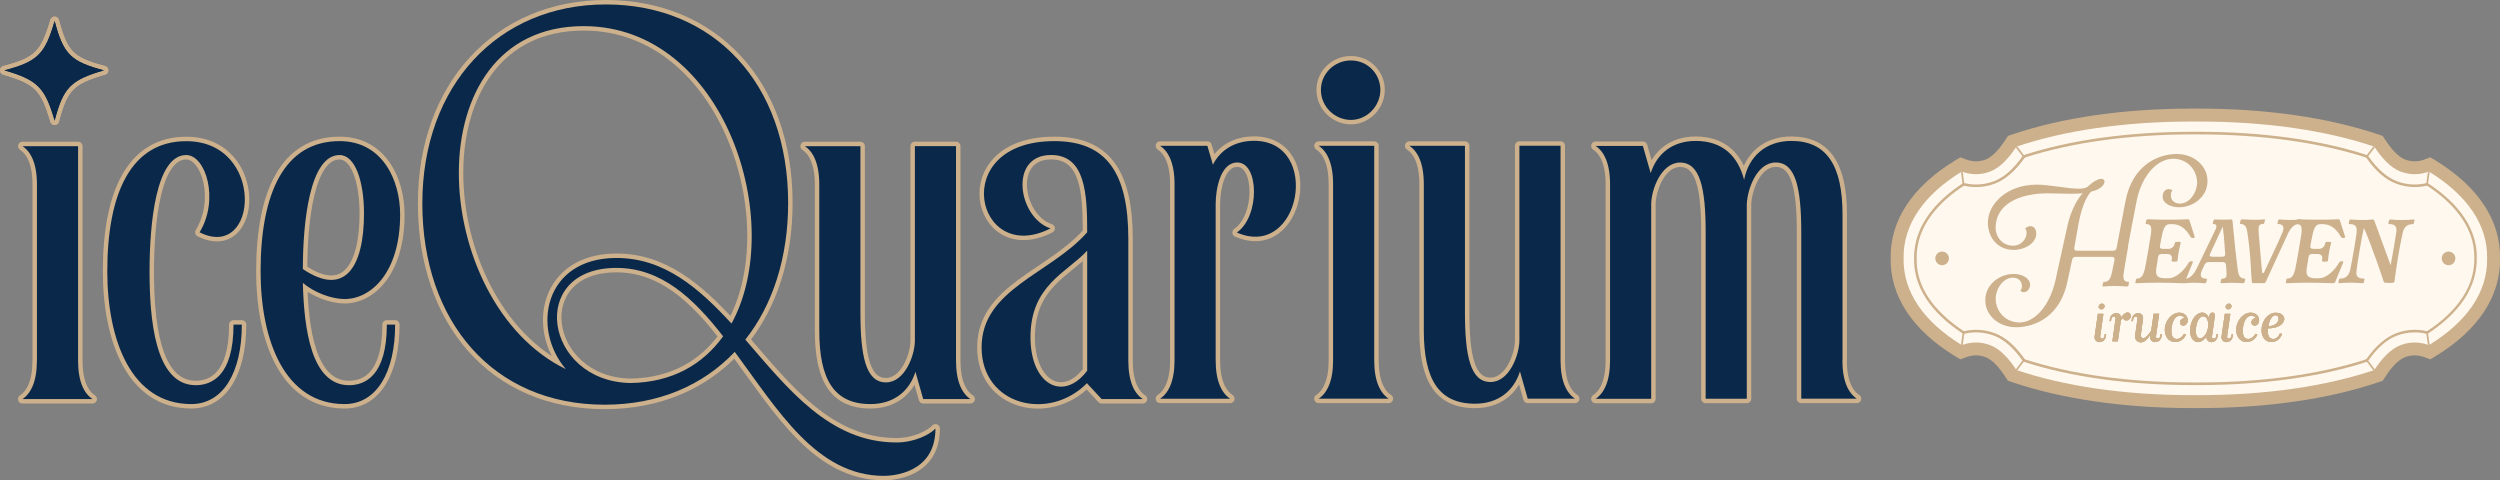 <?xml version="1.0" encoding="UTF-8"?><svg id="_レイヤー_2" xmlns="http://www.w3.org/2000/svg" viewBox="0 0 399.86 76.82"><rect x="0" y="0" width="399.86" height="76.82" fill="#808080" stroke="none"/><defs><style>.cls-1{fill:#0a294a;}.cls-2{stroke-miterlimit:10;stroke-width:.28px;}.cls-2,.cls-3{fill:none;stroke:#cdb18c;}.cls-3{stroke-linejoin:round;stroke-width:1.42px;}.cls-4{fill:#fff8ee;}.cls-5{fill:#cdb18c;}</style></defs><g id="_レイヤー_1-2"><path class="cls-3" d="M5.91,57.7v-28.19c0-3.38-.98-5.25-2.31-6.13h8.89v34.32c0,3.38.98,5.25,2.31,6.13H3.59c1.33-.89,2.31-2.76,2.31-6.13h0Z"/><path class="cls-3" d="M.71,11.25c5.3-1.39,6.49-2.58,8.03-7.88,1.39,5.3,2.58,6.49,7.88,7.88-5.3,1.54-6.49,2.72-7.88,8.03-1.54-5.3-2.73-6.49-8.03-8.03Z"/><path class="cls-3" d="M.71,11.25c5.3-1.39,6.49-2.58,8.03-7.88,1.39,5.3,2.58,6.49,7.88,7.88-5.3,1.54-6.49,2.72-7.88,8.03-1.54-5.3-2.73-6.49-8.03-8.03Z"/><path class="cls-3" d="M17.16,43.39c0-12.54,3.82-20.81,12.63-20.81,12.71,0,11.56,19.29,2.13,14.58,3.2-5.25.98-12.36-2.13-12.36-4.89,0-5.87,11.11-5.87,18.58s.8,18.23,7.38,18.23c2.49,0,6.05-1.42,6.05-9.69h1.33c0,7.56-2.93,12.71-8.09,12.71-9.6,0-13.43-10.22-13.43-21.25h0Z"/><path class="cls-3" d="M61.87,51.92h1.33c0,7.56-2.93,12.71-8.09,12.71-9.6,0-13.43-10.22-13.43-21.25,0-12.54,3.82-20.81,12.63-20.81,6.85,0,9.69,6.22,9.69,11.74,0,9.25-4.62,13.52-8.89,13.52-2.13,0-4.89-1.07-6.67-2.58.18,7.29,1.33,16.36,7.38,16.36,2.49,0,6.05-1.42,6.05-9.69ZM48.44,43.03c6.67,4.53,9.78-.27,9.78-8.89,0-5.16-1.42-9.34-3.91-9.34-4.8,0-5.87,10.85-5.87,18.23Z"/><path class="cls-3" d="M149.62,68.55c0,7.29-7.11,7.56-8.27,7.56-10.76,0-16.98-10.58-23.83-19.83-5.07,5.34-12.18,8.45-20.81,8.45-17.87,0-29.16-13.34-29.16-32.19S79.65.71,96.9.71s29.16,12.62,29.16,31.74c0,8.8-2.49,16.36-6.85,21.87,6.85,7.91,13.51,16.45,24.18,16.45,2.84,0,5.33-1.25,6.22-2.22h0ZM90.5,59.04c-5.6-6.58-3.38-17.78,8.09-17.78,7.65,0,13.16,4.8,18.41,10.49,8.89-16.18-1.07-47.57-23.65-47.57-27.47,0-24.81,44.19-2.85,54.86ZM115.66,53.79c-4.71-6.05-9.87-10.94-17.07-10.94-14.31,0-11.56,18.14,2.22,18.41,6.76-.09,11.65-3.02,14.85-7.47Z"/><path class="cls-3" d="M152.91,57.7c0,3.38.98,5.25,2.31,6.13h-7.56l-1.24-4.36c-.98,3.11-3.47,5.16-7.2,5.16-5.87,0-8.18-4-8.18-11.74v-23.38c0-3.38-.98-5.25-2.31-6.13h8.89v26.58c0,7.11.89,11.2,4.09,11.2,3.02,0,4.62-4.36,4.62-6.67v-31.12h6.58v34.32h0Z"/><path class="cls-3" d="M180.47,57.7c0,3.38.98,5.25,2.31,6.13h-6.58l-2.31-2.49v-.09c-6.05,6.22-16.89,3.65-16.89-5.69s11.03-11.74,16.89-18.41c0-6.13-.27-12.36-5.78-12.36-6.85,0-5.25,10.05-.09,11.74-11.92,6.13-16.54-13.96.62-13.96,8.27,0,11.83,4.98,11.83,15.65v19.47h0ZM173.89,59.3v-19.21c-3.29,3.56-9.07,5.51-9.07,13.87,0,7.56,5.25,10.4,9.07,5.33h0ZM173.89,38.23v-.89.89Z"/><path class="cls-3" d="M197.82,37.19c3.73-2.58,3.56-11.2.09-11.2-2.76,0-3.47,4.36-3.47,6.67v24.98c0,3.38.98,5.25,2.31,6.13h-11.2c1.33-.89,2.31-2.76,2.31-6.13v-28.19c0-3.38-.98-5.25-2.31-6.13h7.56l.89,3.02c1.16-2.31,3.47-3.82,6.58-3.82,10.85,0,7.47,19.12-2.76,14.67Z"/><path class="cls-3" d="M213.22,57.64v-28.19c0-3.38-.98-5.25-2.31-6.13h8.89v34.32c0,3.38.98,5.25,2.31,6.13h-11.2c1.33-.89,2.31-2.76,2.31-6.13Z"/><path class="cls-3" d="M211.27,14.38c0-2.58,2.13-4.71,4.8-4.71s4.71,2.13,4.71,4.71-2.13,4.8-4.71,4.8-4.8-2.13-4.8-4.8Z"/><path class="cls-3" d="M249.6,57.64c0,3.38.98,5.25,2.31,6.13h-7.56l-1.24-4.36c-.98,3.11-3.47,5.16-7.2,5.16-5.87,0-8.18-4-8.18-11.74v-23.38c0-3.38-.98-5.25-2.31-6.13h8.89v26.58c0,7.11.89,11.2,4.09,11.2,3.02,0,4.62-4.36,4.62-6.67v-31.12h6.58v34.32h0Z"/><path class="cls-3" d="M294.68,57.64c0,3.38.98,5.25,2.31,6.13h-8.89v-26.58c0-7.11-.89-11.2-4.09-11.2-3.02,0-4.53,4.27-4.62,6.67v31.12h-6.58v-26.58c0-7.11-.89-11.2-4.09-11.2-3.02,0-4.62,4.36-4.62,6.67v31.12h-8.89c1.33-.89,2.31-2.76,2.31-6.13v-28.19c0-3.38-.98-5.25-2.31-6.13h7.56l1.25,4.36c.98-3.11,3.47-5.16,7.2-5.16,4.27,0,6.76,2.4,7.74,6.22.71-3.65,3.38-6.22,7.56-6.22,5.69,0,8.18,4,8.18,11.74v23.38l-.02-.02Z"/><path class="cls-1" d="M5.91,57.7v-28.19c0-3.38-.98-5.25-2.31-6.13h8.89v34.32c0,3.38.98,5.25,2.31,6.13H3.59c1.33-.89,2.31-2.76,2.31-6.13h0Z"/><path class="cls-1" d="M.71,11.25c5.3-1.39,6.49-2.58,8.03-7.88,1.39,5.3,2.58,6.49,7.88,7.88-5.3,1.54-6.49,2.72-7.88,8.03-1.54-5.3-2.73-6.49-8.03-8.03Z"/><path class="cls-1" d="M.71,11.25c5.3-1.39,6.49-2.58,8.03-7.88,1.39,5.3,2.58,6.49,7.88,7.88-5.3,1.54-6.49,2.72-7.88,8.03-1.54-5.3-2.73-6.49-8.03-8.03Z"/><path class="cls-1" d="M17.16,43.39c0-12.54,3.82-20.81,12.63-20.81,12.71,0,11.56,19.29,2.13,14.58,3.2-5.25.98-12.36-2.13-12.36-4.89,0-5.87,11.11-5.87,18.58s.8,18.23,7.38,18.23c2.49,0,6.05-1.42,6.05-9.69h1.33c0,7.56-2.93,12.71-8.09,12.71-9.6,0-13.43-10.22-13.43-21.25h0Z"/><path class="cls-1" d="M61.87,51.92h1.33c0,7.56-2.93,12.71-8.09,12.71-9.6,0-13.43-10.22-13.43-21.25,0-12.54,3.82-20.81,12.63-20.81,6.85,0,9.69,6.22,9.69,11.74,0,9.25-4.62,13.52-8.89,13.52-2.13,0-4.89-1.07-6.67-2.58.18,7.29,1.33,16.36,7.38,16.36,2.49,0,6.05-1.42,6.05-9.69ZM48.44,43.03c6.67,4.53,9.78-.27,9.78-8.89,0-5.16-1.42-9.34-3.91-9.34-4.8,0-5.87,10.85-5.87,18.23Z"/><path class="cls-1" d="M149.62,68.55c0,7.29-7.11,7.56-8.27,7.56-10.76,0-16.98-10.58-23.83-19.83-5.07,5.34-12.18,8.45-20.81,8.45-17.87,0-29.16-13.34-29.16-32.19S79.65.71,96.9.71s29.16,12.62,29.16,31.74c0,8.8-2.49,16.36-6.85,21.87,6.85,7.91,13.51,16.45,24.18,16.45,2.84,0,5.33-1.25,6.22-2.22h0ZM90.5,59.04c-5.6-6.58-3.38-17.78,8.09-17.78,7.65,0,13.16,4.8,18.41,10.49,8.89-16.18-1.07-47.57-23.65-47.57-27.47,0-24.81,44.19-2.85,54.86ZM115.66,53.79c-4.71-6.05-9.87-10.94-17.07-10.94-14.31,0-11.56,18.14,2.22,18.41,6.76-.09,11.65-3.02,14.85-7.47Z"/><path class="cls-1" d="M152.91,57.7c0,3.38.98,5.25,2.31,6.13h-7.56l-1.24-4.36c-.98,3.11-3.47,5.16-7.2,5.16-5.87,0-8.18-4-8.18-11.74v-23.38c0-3.38-.98-5.25-2.31-6.13h8.89v26.58c0,7.11.89,11.2,4.09,11.2,3.02,0,4.62-4.36,4.62-6.67v-31.12h6.58v34.32h0Z"/><path class="cls-1" d="M180.47,57.7c0,3.38.98,5.25,2.31,6.13h-6.58l-2.31-2.49v-.09c-6.05,6.22-16.89,3.65-16.89-5.69s11.03-11.74,16.89-18.41c0-6.13-.27-12.36-5.78-12.36-6.85,0-5.25,10.05-.09,11.74-11.92,6.13-16.54-13.96.62-13.96,8.27,0,11.83,4.98,11.83,15.65v19.47h0ZM173.89,59.3v-19.21c-3.29,3.56-9.07,5.51-9.07,13.87,0,7.56,5.25,10.4,9.07,5.33h0ZM173.89,38.23v-.89.89Z"/><path class="cls-1" d="M197.82,37.19c3.73-2.58,3.56-11.2.09-11.2-2.76,0-3.47,4.36-3.47,6.67v24.98c0,3.38.98,5.25,2.31,6.13h-11.2c1.33-.89,2.31-2.76,2.31-6.13v-28.19c0-3.38-.98-5.25-2.31-6.13h7.56l.89,3.02c1.16-2.31,3.47-3.82,6.58-3.82,10.85,0,7.47,19.12-2.76,14.67Z"/><path class="cls-1" d="M213.22,57.64v-28.19c0-3.38-.98-5.25-2.31-6.13h8.89v34.32c0,3.38.98,5.25,2.31,6.13h-11.2c1.33-.89,2.31-2.76,2.31-6.13Z"/><path class="cls-1" d="M211.27,14.38c0-2.58,2.13-4.71,4.8-4.71s4.71,2.13,4.71,4.71-2.13,4.8-4.71,4.8-4.8-2.13-4.8-4.8Z"/><path class="cls-1" d="M249.6,57.64c0,3.38.98,5.25,2.31,6.13h-7.56l-1.24-4.36c-.98,3.11-3.47,5.16-7.2,5.16-5.87,0-8.18-4-8.18-11.74v-23.38c0-3.38-.98-5.25-2.31-6.13h8.89v26.58c0,7.11.89,11.2,4.09,11.2,3.02,0,4.62-4.36,4.62-6.67v-31.12h6.58v34.32h0Z"/><path class="cls-1" d="M294.68,57.64c0,3.38.98,5.25,2.31,6.13h-8.89v-26.58c0-7.11-.89-11.2-4.09-11.2-3.02,0-4.53,4.27-4.62,6.67v31.12h-6.58v-26.58c0-7.11-.89-11.2-4.09-11.2-3.02,0-4.62,4.36-4.62,6.67v31.12h-8.89c1.33-.89,2.31-2.76,2.31-6.13v-28.19c0-3.38-.98-5.25-2.31-6.13h7.56l1.25,4.36c.98-3.11,3.47-5.16,7.2-5.16,4.27,0,6.76,2.4,7.74,6.22.71-3.65,3.38-6.22,7.56-6.22,5.69,0,8.18,4,8.18,11.74v23.38l-.02-.02Z"/><path class="cls-4" d="M350.6,64.26c-10.72,0-20.55-1.41-28.43-4.08l-.33-.12-.19-.3c-1.22-1.9-2.51-3.14-3.72-3.59-.61-.23-1.25-.35-1.87-.35s-1.28.12-1.92.36l-.46.17-.42-.26c-6.52-3.99-9.92-9.1-9.8-14.78-.12-5.63,3.28-10.74,9.8-14.74l.42-.26.46.17c.64.23,1.28.35,1.92.35s1.25-.12,1.87-.35c1.21-.45,2.48-1.68,3.72-3.59l.19-.3.33-.12c7.88-2.67,17.71-4.08,28.44-4.08h1.03c10.72,0,20.56,1.41,28.44,4.08l.33.12.19.3c1.23,1.9,2.51,3.14,3.72,3.59.61.23,1.25.35,1.87.35s1.28-.12,1.92-.35l.46-.17.42.26c6.52,3.99,9.92,9.1,9.8,14.78.12,5.63-3.28,10.74-9.8,14.74l-.42.26-.46-.17c-.64-.23-1.28-.36-1.92-.36s-1.25.12-1.87.35c-1.21.45-2.48,1.68-3.72,3.59l-.19.3-.33.12c-7.88,2.67-17.71,4.08-28.43,4.08h-1.06Z"/><path class="cls-5" d="M351.66,19.44c10.9,0,20.52,1.45,28.1,4.02,1.12,1.71,2.54,3.37,4.23,3.99.78.29,1.52.41,2.22.41.84,0,1.61-.17,2.28-.42,6.01,3.69,9.42,8.45,9.31,13.88.1,5.44-3.3,10.21-9.31,13.88-.67-.25-1.44-.42-2.28-.42-.7,0-1.44.12-2.22.41-1.67.62-3.11,2.27-4.23,3.99-7.59,2.57-17.19,4.02-28.1,4.02h-1.05c-10.9,0-20.52-1.45-28.1-4.02-1.12-1.71-2.54-3.37-4.23-3.99-.78-.29-1.52-.41-2.22-.41-.84,0-1.61.17-2.28.42-6.01-3.69-9.42-8.45-9.31-13.88-.1-5.44,3.3-10.21,9.31-13.88.67.25,1.44.42,2.28.42.7,0,1.44-.12,2.22-.41,1.67-.62,3.11-2.27,4.23-3.99,7.59-2.57,17.19-4.02,28.1-4.02h1.05M351.66,17.37h-1.06c-10.83,0-20.76,1.42-28.76,4.14l-.68.23-.39.6c-1.39,2.16-2.51,2.92-3.21,3.18-.49.19-1,.28-1.51.28s-1.05-.1-1.57-.29l-.93-.35-.86.52c-6.84,4.18-10.4,9.6-10.29,15.64-.1,6.04,3.46,11.46,10.29,15.64l.86.52.93-.35c.52-.19,1.06-.29,1.57-.29s1,.09,1.51.28c.7.26,1.81,1.02,3.21,3.18l.39.6.68.23c7.99,2.7,17.93,4.14,28.76,4.14h1.06c10.83,0,20.76-1.42,28.76-4.14l.68-.23.39-.6c1.39-2.16,2.51-2.92,3.21-3.18.49-.19,1-.28,1.51-.28s1.05.1,1.57.29l.93.35.86-.52c6.84-4.18,10.4-9.6,10.29-15.64.1-6.04-3.46-11.46-10.29-15.64l-.86-.52-.93.35c-.52.19-1.06.29-1.57.29s-1-.09-1.51-.28c-.7-.26-1.81-1.02-3.21-3.18l-.39-.6-.68-.23c-7.99-2.7-17.93-4.14-28.76-4.14h0Z"/><path class="cls-5" d="M351.66,21.5c10.09,0,19.33,1.28,26.79,3.7,1.5,2.15,3.12,3.56,4.82,4.18.96.36,1.95.54,2.95.54.65,0,1.32-.07,1.97-.23,3.67,2.41,7.67,6.27,7.56,11.6.1,5.42-3.89,9.28-7.56,11.69-.65-.16-1.31-.23-1.96-.23-.99,0-1.99.17-2.95.54-1.7.64-3.32,2.05-4.82,4.18-7.45,2.42-16.7,3.7-26.77,3.7h-1.06c-10.08,0-19.33-1.28-26.77-3.7-1.5-2.15-3.12-3.56-4.82-4.18-.96-.36-1.95-.54-2.95-.54-.65,0-1.32.07-1.97.23-3.67-2.41-7.67-6.27-7.56-11.6-.1-5.42,3.89-9.28,7.56-11.69.65.16,1.31.23,1.97.23.99,0,1.99-.17,2.95-.54,1.7-.64,3.32-2.05,4.82-4.18,7.46-2.42,16.7-3.7,26.79-3.7h1.05M351.66,21.08h-1.05c-10.11,0-19.41,1.29-26.9,3.72l-.13.04-.07.12c-1.45,2.08-3.01,3.44-4.62,4.04-.91.33-1.86.51-2.8.51-.62,0-1.25-.07-1.87-.22l-.17-.04-.15.1c-3.6,2.35-7.86,6.36-7.75,12.04-.1,5.59,4.15,9.58,7.75,11.93l.15.1.17-.04c.62-.15,1.25-.22,1.87-.22.94,0,1.89.17,2.8.51,1.61.61,3.18,1.96,4.62,4.04l.07.12.13.04c7.49,2.44,16.8,3.72,26.9,3.72h1.06c10.11,0,19.41-1.29,26.9-3.72l.13-.04.07-.12c1.45-2.08,3.01-3.44,4.63-4.04.91-.33,1.86-.51,2.8-.51.62,0,1.25.07,1.87.22l.17.04.15-.1c3.6-2.37,7.86-6.36,7.75-12.04.12-5.59-4.15-9.58-7.75-11.93l-.15-.1-.17.04c-.62.15-1.25.22-1.87.22-.94,0-1.89-.17-2.8-.51-1.61-.6-3.17-1.96-4.62-4.04l-.07-.12-.13-.04c-7.49-2.44-16.8-3.72-26.9-3.72h-.03Z"/><line class="cls-2" x1="313.78" y1="55.21" x2="314.08" y2="52.98"/><line class="cls-2" x1="322.5" y1="59.2" x2="323.82" y2="57.46"/><line class="cls-2" x1="388.48" y1="55.21" x2="388.16" y2="52.98"/><line class="cls-2" x1="379.75" y1="59.2" x2="378.43" y2="57.46"/><line class="cls-2" x1="313.78" y1="27.45" x2="314.08" y2="29.69"/><line class="cls-2" x1="322.5" y1="23.46" x2="323.82" y2="25.2"/><line class="cls-2" x1="388.48" y1="27.45" x2="388.16" y2="29.69"/><line class="cls-2" x1="379.75" y1="23.46" x2="378.43" y2="25.2"/><path class="cls-5" d="M340.38,39.44c-.04.26-.09.58-.15.91-.19,1.03-.42,2.42-.54,3.22-.03.22-.07.41-.07.62,0,.54.19.89.78.89.1,0,.13.06.12.15-.01.13-.07.26-.09.41-.01.12-.1.17-.2.19-.62-.04-1.29-.09-1.9-.09s-1.31.03-1.95.09c-.04,0-.12-.03-.1-.13.01-.13.07-.29.09-.42.01-.13.09-.19.22-.19.73,0,1.02-.65,1.19-1.45l.41-2.02c.07-.35-.06-.54-.44-.54h-5.75c-.33,0-.51.13-.57.46l-.7,3.21c-1.09,5.89-5.27,7.59-8.28,7.59-2.82,0-5.04-1.97-4.91-4.53.12-2.44,2.38-3.99,4.53-3.99,1.32,0,2.61.64,2.64,1.73-.04.74-.54,1.18-1.02,1.18-.19,0-.41-.09-.55-.23.19-.19.25-.45.25-.73.01-.67-.45-1.36-1.44-1.36-1.35,0-2.63,1.41-2.76,3.28.01,2.32,1.76,3.89,3.82,3.89,2.45,0,4.83-2.7,5.74-6.71l1.93-8.78c.29-1.31,1.1-3.82,2.45-5.17-.46.03-1.39.07-1.84.07-.64,0-1.23-.01-1.86-.03-.64-.01-1.25-.04-1.89-.04-4.62,0-8.35,1.77-8.35,5.49,0,1.57,1.15,2.89,2.77,2.89,1.34,0,2.18-1.1,2.18-2.05,0-.26-.07-.52-.22-.7.25-.26.57-.38.84-.38.48,0,.93.41.93,1.19,0,1.51-1.79,2.61-3.6,2.61-2.64,0-4.14-2.02-4.14-4.37,0-2.93,2.98-6.07,7.84-6.07.96,0,2.24.17,3.46.33,1.18.16,2.35.32,3.22.32.64,0,1.13-.1,1.42-.3.99-.93,1.73-1.28,2.21-1.28.32,0,.51.2.51.44,0,.52-.65,1.29-2.16,1.61-1.19,1.28-1.79,3.95-2,5.13l-.67,3.78c-.07.35.04.54.44.54h5.75c.33,0,.51-.13.57-.46l1.39-7.33c1.07-5.88,5.21-7.68,8.23-7.68,2.82,0,5.04,1.99,4.91,4.54-.12,2.42-2.38,3.98-4.53,3.98-1.34,0-2.66-.62-2.64-1.73.01-.74.44-1.18,1.02-1.18.19,0,.41.09.55.23-.19.19-.25.45-.25.7-.06.7.44,1.39,1.44,1.39,1.35,0,2.63-1.41,2.76-3.28-.01-2.32-1.76-3.89-3.82-3.89-2.5,0-4.99,2.56-5.84,6.65-.81,4.08-1.23,6.45-1.41,7.4h.01Z"/><path class="cls-5" d="M341.54,45.15l.1-.45c.03-.12.09-.15.22-.15.73,0,1-.74,1.19-1.51.26-1.21.81-4.49.99-5.68.03-.2.04-.42.04-.61,0-.55-.17-.91-.77-.91-.06,0-.13-.01-.12-.13l.09-.45c.01-.12.12-.17.22-.19,1.09.04,2.12.07,3.18.07s2.09-.01,3.19-.07c.17-.01.26.04.32.19l.84,2.61c.01.13-.1.2-.26.2s-.33-.03-.44-.22c-.54-.97-1.44-2-2.85-2h-.42c-.74,0-1,.67-1.19,1.45-.12.54-.32,1.52-.39,1.96-.07.35.06.54.44.54h.99c.38,0,.77-.32.86-.65l.07-.26c.03-.12.1-.2.22-.2h.62s.12.03.12.12c-.23.84-.46,2.06-.51,2.86-.03.12-.12.17-.22.17h-.62c-.1,0-.13-.03-.12-.13l.04-.3c.07-.41-.17-.78-.7-.78h-.94c-.33,0-.51.15-.55.46-.04.23-.25,1.5-.3,1.9-.12.86.01,1.52,1.41,1.52h.52c1.32,0,2.63-1.41,3.21-2.44.09-.15.23-.29.52-.29.2,0,.22.1.19.17l-1.29,3.15c-.07.13-.19.2-.33.2-1.31-.04-2.57-.09-3.85-.09-1.18,0-2.35.03-3.6.09-.06,0-.15-.01-.12-.13v-.03Z"/><path class="cls-5" d="M357.28,37.34c.09.87.15,1.73.25,2.6l.41,3.37c.12.89.48,1.25,1.07,1.25.09,0,.1.09.1.13l-.1.41c-.03.12-.12.19-.22.2-.57-.03-1.29-.07-1.99-.07-.54,0-1.03.07-1.51.07-.12,0-.15-.09-.13-.19l.09-.35c.03-.13.1-.2.23-.2.54,0,.65-.29.65-.73,0-.17-.01-.33-.03-.54,0-.07-.01-.15-.01-.23l-.06-.67c-.03-.3-.2-.48-.52-.48h-2.28c-.26,0-.51.2-.62.41-.12.29-.3.67-.44.96-.12.23-.17.46-.17.64,0,.44.26.65.89.65.09,0,.1.09.1.13l-.1.41c-.03.12-.12.19-.22.2-.57-.04-1.15-.09-1.68-.09s-1.13.03-1.7.09c-.04,0-.12-.03-.09-.13l.1-.41c.03-.13.1-.2.23-.2.77,0,1.35-.74,1.76-1.51l3.12-6.46c.17-.44.12-.77-.38-.77-.06,0-.12-.04-.12-.13l.12-.39c.04-.13.1-.2.2-.22.36.03.9.04,1.36.04.54,0,1.07-.01,1.29-.04.09,0,.15.1.19.19l.2,2.08h0ZM355.52,36.22l-2,4.3c-.19.38-.1.54.33.54h1.57c.36,0,.51-.15.48-.52l-.2-2.67-.19-1.64h.01Z"/><path class="cls-5" d="M362.4,45.09c-.07.13-.17.19-.3.2-.19-.01-.51-.01-.73-.01-.32,0-.77,0-1.07.01-.07,0-.12-.07-.13-.19-.06-.51-.09-1.06-.12-1.7-.04-.81-.1-1.8-.22-3.17-.07-.73-.17-1.54-.3-2.5l-.1-.68h0c-.12-.87-.48-1.23-1.07-1.23-.09,0-.1-.09-.1-.13l.1-.41c.03-.12.12-.19.22-.2.57.03,1.31.07,2.02.07.55,0,1.12-.01,1.58-.07.06,0,.12.03.09.13l-.1.41c-.03.13-.1.2-.23.2-.57,0-.7.33-.7.86,0,.19.01.42.03.67l.44,5.17.12,1.13h.25c.96-2.12,2.11-4.38,3.01-6.53.3-.73.13-1.29-.73-1.29-.09,0-.1-.09-.1-.13l.1-.41c.03-.12.12-.19.22-.2.58.07,1.15.09,1.68.09s1.1-.01,1.7-.09c.04,0,.12.03.09.13l-.1.41c-.03.13-.1.2-.23.2-.8,0-1.36.67-1.76,1.51l-3.57,7.75h.04Z"/><path class="cls-5" d="M365.6,45.15l.1-.45c.03-.12.09-.15.22-.15.73,0,1-.74,1.19-1.51.26-1.21.81-4.49.99-5.68.03-.2.04-.42.04-.61,0-.55-.17-.91-.77-.91-.06,0-.13-.01-.12-.13l.09-.45c.01-.12.12-.17.22-.19,1.09.04,2.12.07,3.18.07s2.09-.01,3.19-.07c.17-.01.26.04.32.19l.84,2.61c.01.13-.1.2-.26.2s-.33-.03-.44-.22c-.54-.97-1.44-2-2.85-2h-.42c-.74,0-1,.67-1.19,1.45-.12.54-.32,1.52-.39,1.96-.07.35.06.54.44.54h.99c.38,0,.77-.32.86-.65l.07-.26c.03-.12.1-.2.22-.2h.62s.12.03.12.12c-.23.84-.46,2.06-.51,2.86-.03.12-.12.17-.22.17h-.62c-.1,0-.13-.03-.12-.13l.04-.3c.07-.41-.17-.78-.7-.78h-.94c-.33,0-.51.15-.55.46-.04.23-.25,1.5-.3,1.9-.12.86.01,1.52,1.41,1.52h.52c1.32,0,2.63-1.41,3.21-2.44.09-.15.23-.29.52-.29.2,0,.22.1.19.17l-1.29,3.15c-.07.13-.19.2-.33.2-1.31-.04-2.57-.09-3.85-.09-1.18,0-2.35.03-3.6.09-.06,0-.15-.01-.12-.13v-.03Z"/><path class="cls-5" d="M381.89,45.22h-.33c-.15,0-.23-.03-.3-.17-.09-.32-1.96-5.91-3.17-8.6-.42,1.8-.99,5.37-1.15,6.59-.01.19-.06.61-.06.55,0,.57.23.96,1.18.96.1,0,.13.04.12.15-.01.13-.07.26-.09.41-.01.12-.1.17-.2.19-.61-.04-1.25-.09-1.87-.09s-1.29.03-1.9.09c-.04,0-.12-.03-.1-.13.01-.13.07-.29.09-.42.01-.13.09-.19.22-.19.93,0,1.41-.61,1.58-1.45.26-1.19.84-4.54,1-5.76.01-.17.03-.33.03-.51,0-.61-.22-1-1.15-1-.06,0-.13-.01-.12-.13.01-.13.07-.29.09-.42.01-.12.1-.17.2-.19.3.03,1.07.09,1.87.09.54,0,1.12-.01,1.58-.09.2,0,.3.04.35.19l2.61,7.14c.25-1.34.76-4.24.87-5.08h0c.03-.17.06-.35.06-.52,0-.61-.25-.99-1.18-.99-.06,0-.13-.01-.12-.13.01-.13.07-.29.09-.42.01-.12.1-.17.2-.19.57.07,1.22.09,1.84.09s1.29-.01,1.95-.09c.07,0,.12.04.1.15-.01.13-.07.26-.09.41-.01.13-.09.19-.22.19-.96,0-1.42.61-1.58,1.45-.52,2.19-1.03,5.59-1.32,7.77-.06.17-.2.17-1.07.19h-.01Z"/><path class="cls-5" d="M335.79,54.72c-.48,0-.83-.39-.77-.89l.52-3.64h.89l-.52,3.64c-.03.19.12.33.29.33s.35-.15.38-.33l.06-.39h.23l-.06.39c-.07.52-.52.89-1.02.89ZM336.21,48.56c.26,0,.44.22.41.46-.03.26-.28.46-.54.46s-.44-.2-.41-.46c.03-.25.28-.46.54-.46Z"/><path class="cls-5" d="M338.75,54.59h-.89l.51-3.62c.03-.19-.12-.33-.29-.33s-.35.15-.38.33l-.06.39h-.23l.06-.39c.07-.52.52-.89,1.02-.89.41,0,.73.28.77.67l.12-.15c.28-.32.54-.62.9-.62s.58.29.54.64c-.04.35-.38.64-.73.64-.28,0-.48-.17-.54-.44l-.33.42-.48,3.34h.01Z"/><path class="cls-5" d="M344.7,54.72c-.41,0-.86-.28-.77-.89,0,0,.03-.23.04-.32l-.28.38c-.32.42-.7.87-1.28.87s-1-.49-.91-1.1l.38-2.69c.03-.19-.12-.33-.29-.33-.19,0-.35.15-.38.33l-.06.39h-.23l.06-.39c.07-.52.54-.89,1.02-.89s.83.39.77.89l-.36,2.63c-.03.28.15.49.39.49s.57-.23.97-.77l.3-.41.39-2.73h.89l-.52,3.64c-.03.19.12.33.29.33s.35-.15.38-.33l.06-.39h.23l-.06.39c-.07.52-.54.89-1.02.89h-.01Z"/><path class="cls-5" d="M349.2,52.08c-.33,0-.57-.26-.52-.6.03-.3.3-.54.58-.58h.15c-.12-.23-.41-.41-.71-.41-.81,0-1.23.89-1.36,1.86s.01,1.87.83,1.87c.45,0,.91-.36,1.15-.83l.32.12c-.3.71-.94,1.19-1.74,1.19-1.15,0-1.8-1.07-1.63-2.35.19-1.26,1.19-2.34,2.28-2.34,1,0,1.44.74,1.35,1.38-.06.42-.38.7-.71.7h.03Z"/><path class="cls-5" d="M353.68,54.72c-.48,0-.84-.39-.76-.91-.32.55-.91.91-1.34.91-.89,0-1.45-.99-1.25-2.37.19-1.38,1.03-2.35,1.92-2.35.45,0,.93.38,1.07.94l.07-.51c.03-.23.26-.44.49-.44s.42.2.39.44l-.48,3.41c-.03.19.12.33.29.33s.35-.15.38-.33l.06-.39h.23l-.06.39c-.07.52-.52.89-1.02.89h-.01ZM352.41,50.59c-.58,0-1.02.7-1.16,1.76-.15,1.07.09,1.76.67,1.76.52,0,1.1-.78,1.25-1.76s-.23-1.76-.76-1.76Z"/><path class="cls-5" d="M356.09,54.72c-.48,0-.83-.39-.77-.89l.52-3.64h.89l-.52,3.64c-.03.19.12.33.29.33s.35-.15.38-.33l.06-.39h.23l-.06.39c-.07.52-.52.89-1.02.89ZM356.51,48.56c.26,0,.44.22.41.46-.03.26-.28.46-.54.46s-.44-.2-.41-.46c.03-.25.28-.46.54-.46Z"/><path class="cls-5" d="M360.62,52.08c-.33,0-.57-.26-.52-.6.03-.3.3-.54.58-.58h.15c-.12-.23-.41-.41-.71-.41-.81,0-1.23.89-1.36,1.86s.01,1.87.83,1.87c.45,0,.91-.36,1.15-.83l.32.12c-.3.71-.94,1.19-1.74,1.19-1.15,0-1.8-1.07-1.63-2.35.19-1.26,1.19-2.34,2.28-2.34,1,0,1.44.74,1.35,1.38-.06.42-.38.7-.71.7h.03Z"/><path class="cls-5" d="M365.32,51.18c-.1.7-1.02,1.34-2.56,1.34-.16,1.21.25,1.7.83,1.7.44,0,.86-.36,1.07-.9l.35.09c-.25.65-.74,1.28-1.74,1.28-1.15,0-1.7-1.1-1.52-2.32.17-1.23,1.07-2.35,2.24-2.35,1.09,0,1.44.67,1.36,1.19h-.03ZM363.97,50.41c-.62,0-1.05.96-1.16,1.76,1.05,0,1.57-.61,1.63-1.07.06-.44-.19-.68-.46-.68h0Z"/><path class="cls-5" d="M335.79,54.72c-.48,0-.83-.39-.77-.89l.52-3.64h.89l-.52,3.64c-.03.19.12.33.29.33s.35-.15.38-.33l.06-.39h.23l-.06.39c-.07.52-.52.89-1.02.89ZM336.21,48.56c.26,0,.44.22.41.46-.03.26-.28.46-.54.46s-.44-.2-.41-.46c.03-.25.28-.46.54-.46Z"/><path class="cls-5" d="M338.75,54.59h-.89l.51-3.62c.03-.19-.12-.33-.29-.33s-.35.15-.38.33l-.06.39h-.23l.06-.39c.07-.52.52-.89,1.02-.89.41,0,.73.28.77.67l.12-.15c.28-.32.54-.62.9-.62s.58.29.54.64c-.04.35-.38.64-.73.64-.28,0-.48-.17-.54-.44l-.33.42-.48,3.34h.01Z"/><path class="cls-5" d="M344.7,54.72c-.41,0-.86-.28-.77-.89,0,0,.03-.23.04-.32l-.28.38c-.32.42-.7.87-1.28.87s-1-.49-.91-1.1l.38-2.69c.03-.19-.12-.33-.29-.33-.19,0-.35.15-.38.33l-.06.39h-.23l.06-.39c.07-.52.54-.89,1.02-.89s.83.39.77.89l-.36,2.63c-.03.28.15.49.39.49s.57-.23.97-.77l.3-.41.39-2.73h.89l-.52,3.64c-.03.19.12.33.29.33s.35-.15.38-.33l.06-.39h.23l-.06.39c-.07.52-.54.89-1.02.89h-.01Z"/><path class="cls-5" d="M349.2,52.08c-.33,0-.57-.26-.52-.6.03-.3.3-.54.58-.58h.15c-.12-.23-.41-.41-.71-.41-.81,0-1.23.89-1.36,1.86s.01,1.87.83,1.87c.45,0,.91-.36,1.15-.83l.32.12c-.3.71-.94,1.19-1.74,1.19-1.15,0-1.8-1.07-1.63-2.35.19-1.26,1.19-2.34,2.28-2.34,1,0,1.44.74,1.35,1.38-.06.42-.38.7-.71.7h.03Z"/><path class="cls-5" d="M353.68,54.72c-.48,0-.84-.39-.76-.91-.32.55-.91.91-1.34.91-.89,0-1.45-.99-1.25-2.37.19-1.38,1.03-2.35,1.92-2.35.45,0,.93.38,1.07.94l.07-.51c.03-.23.26-.44.49-.44s.42.2.39.44l-.48,3.41c-.03.19.12.33.29.33s.35-.15.38-.33l.06-.39h.23l-.06.39c-.07.52-.52.89-1.02.89h-.01ZM352.41,50.59c-.58,0-1.02.7-1.16,1.76-.15,1.07.09,1.76.67,1.76.52,0,1.1-.78,1.25-1.76s-.23-1.76-.76-1.76Z"/><path class="cls-5" d="M356.09,54.72c-.48,0-.83-.39-.77-.89l.52-3.64h.89l-.52,3.64c-.03.19.12.33.29.33s.35-.15.38-.33l.06-.39h.23l-.06.39c-.07.52-.52.89-1.02.89ZM356.51,48.56c.26,0,.44.22.41.46-.03.26-.28.46-.54.46s-.44-.2-.41-.46c.03-.25.28-.46.54-.46Z"/><path class="cls-5" d="M360.62,52.08c-.33,0-.57-.26-.52-.6.03-.3.3-.54.58-.58h.15c-.12-.23-.41-.41-.71-.41-.81,0-1.23.89-1.36,1.86s.01,1.87.83,1.87c.45,0,.91-.36,1.15-.83l.32.12c-.3.71-.94,1.19-1.74,1.19-1.15,0-1.8-1.07-1.63-2.35.19-1.26,1.19-2.34,2.28-2.34,1,0,1.44.74,1.35,1.38-.06.42-.38.7-.71.7h.03Z"/><path class="cls-5" d="M365.32,51.18c-.1.7-1.02,1.34-2.56,1.34-.16,1.21.25,1.7.83,1.7.44,0,.86-.36,1.07-.9l.35.09c-.25.65-.74,1.28-1.74,1.28-1.15,0-1.7-1.1-1.52-2.32.17-1.23,1.07-2.35,2.24-2.35,1.09,0,1.44.67,1.36,1.19h-.03ZM363.97,50.41c-.62,0-1.05.96-1.16,1.76,1.05,0,1.57-.61,1.63-1.07.06-.44-.19-.68-.46-.68h0Z"/><path class="cls-5" d="M335.79,54.72c-.48,0-.83-.39-.77-.89l.52-3.64h.89l-.52,3.64c-.03.19.12.33.29.33s.35-.15.38-.33l.06-.39h.23l-.06.39c-.07.52-.52.89-1.02.89ZM336.21,48.56c.26,0,.44.22.41.46-.03.26-.28.46-.54.46s-.44-.2-.41-.46c.03-.25.28-.46.54-.46Z"/><path class="cls-5" d="M338.75,54.59h-.89l.51-3.62c.03-.19-.12-.33-.29-.33s-.35.15-.38.33l-.06.39h-.23l.06-.39c.07-.52.52-.89,1.02-.89.41,0,.73.28.77.67l.12-.15c.28-.32.54-.62.9-.62s.58.29.54.64c-.04.35-.38.64-.73.64-.28,0-.48-.17-.54-.44l-.33.42-.48,3.34h.01Z"/><path class="cls-5" d="M344.7,54.72c-.41,0-.86-.28-.77-.89,0,0,.03-.23.04-.32l-.28.38c-.32.42-.7.87-1.28.87s-1-.49-.91-1.1l.38-2.69c.03-.19-.12-.33-.29-.33-.19,0-.35.15-.38.33l-.06.39h-.23l.06-.39c.07-.52.54-.89,1.02-.89s.83.39.77.89l-.36,2.63c-.03.28.15.49.39.49s.57-.23.97-.77l.3-.41.39-2.73h.89l-.52,3.64c-.03.19.12.33.29.33s.35-.15.38-.33l.06-.39h.23l-.06.39c-.07.52-.54.89-1.02.89h-.01Z"/><path class="cls-5" d="M349.2,52.08c-.33,0-.57-.26-.52-.6.03-.3.3-.54.58-.58h.15c-.12-.23-.41-.41-.71-.41-.81,0-1.23.89-1.36,1.86s.01,1.87.83,1.87c.45,0,.91-.36,1.15-.83l.32.12c-.3.71-.94,1.19-1.74,1.19-1.15,0-1.8-1.07-1.63-2.35.19-1.26,1.19-2.34,2.28-2.34,1,0,1.44.74,1.35,1.38-.06.42-.38.7-.71.7h.03Z"/><path class="cls-5" d="M353.68,54.72c-.48,0-.84-.39-.76-.91-.32.55-.91.91-1.34.91-.89,0-1.45-.99-1.25-2.37.19-1.38,1.03-2.35,1.92-2.35.45,0,.93.38,1.07.94l.07-.51c.03-.23.26-.44.49-.44s.42.2.39.44l-.48,3.41c-.03.19.12.33.29.33s.35-.15.38-.33l.06-.39h.23l-.06.39c-.07.52-.52.89-1.02.89h-.01ZM352.41,50.59c-.58,0-1.02.7-1.16,1.76-.15,1.07.09,1.76.67,1.76.52,0,1.1-.78,1.25-1.76s-.23-1.76-.76-1.76Z"/><path class="cls-5" d="M356.09,54.72c-.48,0-.83-.39-.77-.89l.52-3.64h.89l-.52,3.64c-.03.19.12.33.29.33s.35-.15.38-.33l.06-.39h.23l-.06.39c-.07.52-.52.89-1.02.89ZM356.51,48.56c.26,0,.44.22.41.46-.03.26-.28.46-.54.46s-.44-.2-.41-.46c.03-.25.28-.46.54-.46Z"/><path class="cls-5" d="M360.62,52.08c-.33,0-.57-.26-.52-.6.03-.3.3-.54.58-.58h.15c-.12-.23-.41-.41-.71-.41-.81,0-1.23.89-1.36,1.86s.01,1.87.83,1.87c.45,0,.91-.36,1.15-.83l.32.12c-.3.71-.94,1.19-1.74,1.19-1.15,0-1.8-1.07-1.63-2.35.19-1.26,1.19-2.34,2.28-2.34,1,0,1.44.74,1.35,1.38-.06.42-.38.7-.71.7h.03Z"/><path class="cls-5" d="M365.32,51.18c-.1.7-1.02,1.34-2.56,1.34-.16,1.21.25,1.7.83,1.7.44,0,.86-.36,1.07-.9l.35.09c-.25.65-.74,1.28-1.74,1.28-1.15,0-1.7-1.1-1.52-2.32.17-1.23,1.07-2.35,2.24-2.35,1.09,0,1.44.67,1.36,1.19h-.03ZM363.97,50.41c-.62,0-1.05.96-1.16,1.76,1.05,0,1.57-.61,1.63-1.07.06-.44-.19-.68-.46-.68h0Z"/><path class="cls-5" d="M390.54,41.33c0-.61.49-1.09,1.09-1.09s1.09.49,1.09,1.09-.49,1.09-1.09,1.09-1.09-.49-1.09-1.09Z"/><path class="cls-5" d="M309.54,41.33c0-.61.49-1.09,1.09-1.09s1.09.49,1.09,1.09-.49,1.09-1.09,1.09-1.09-.49-1.09-1.09Z"/></g></svg>